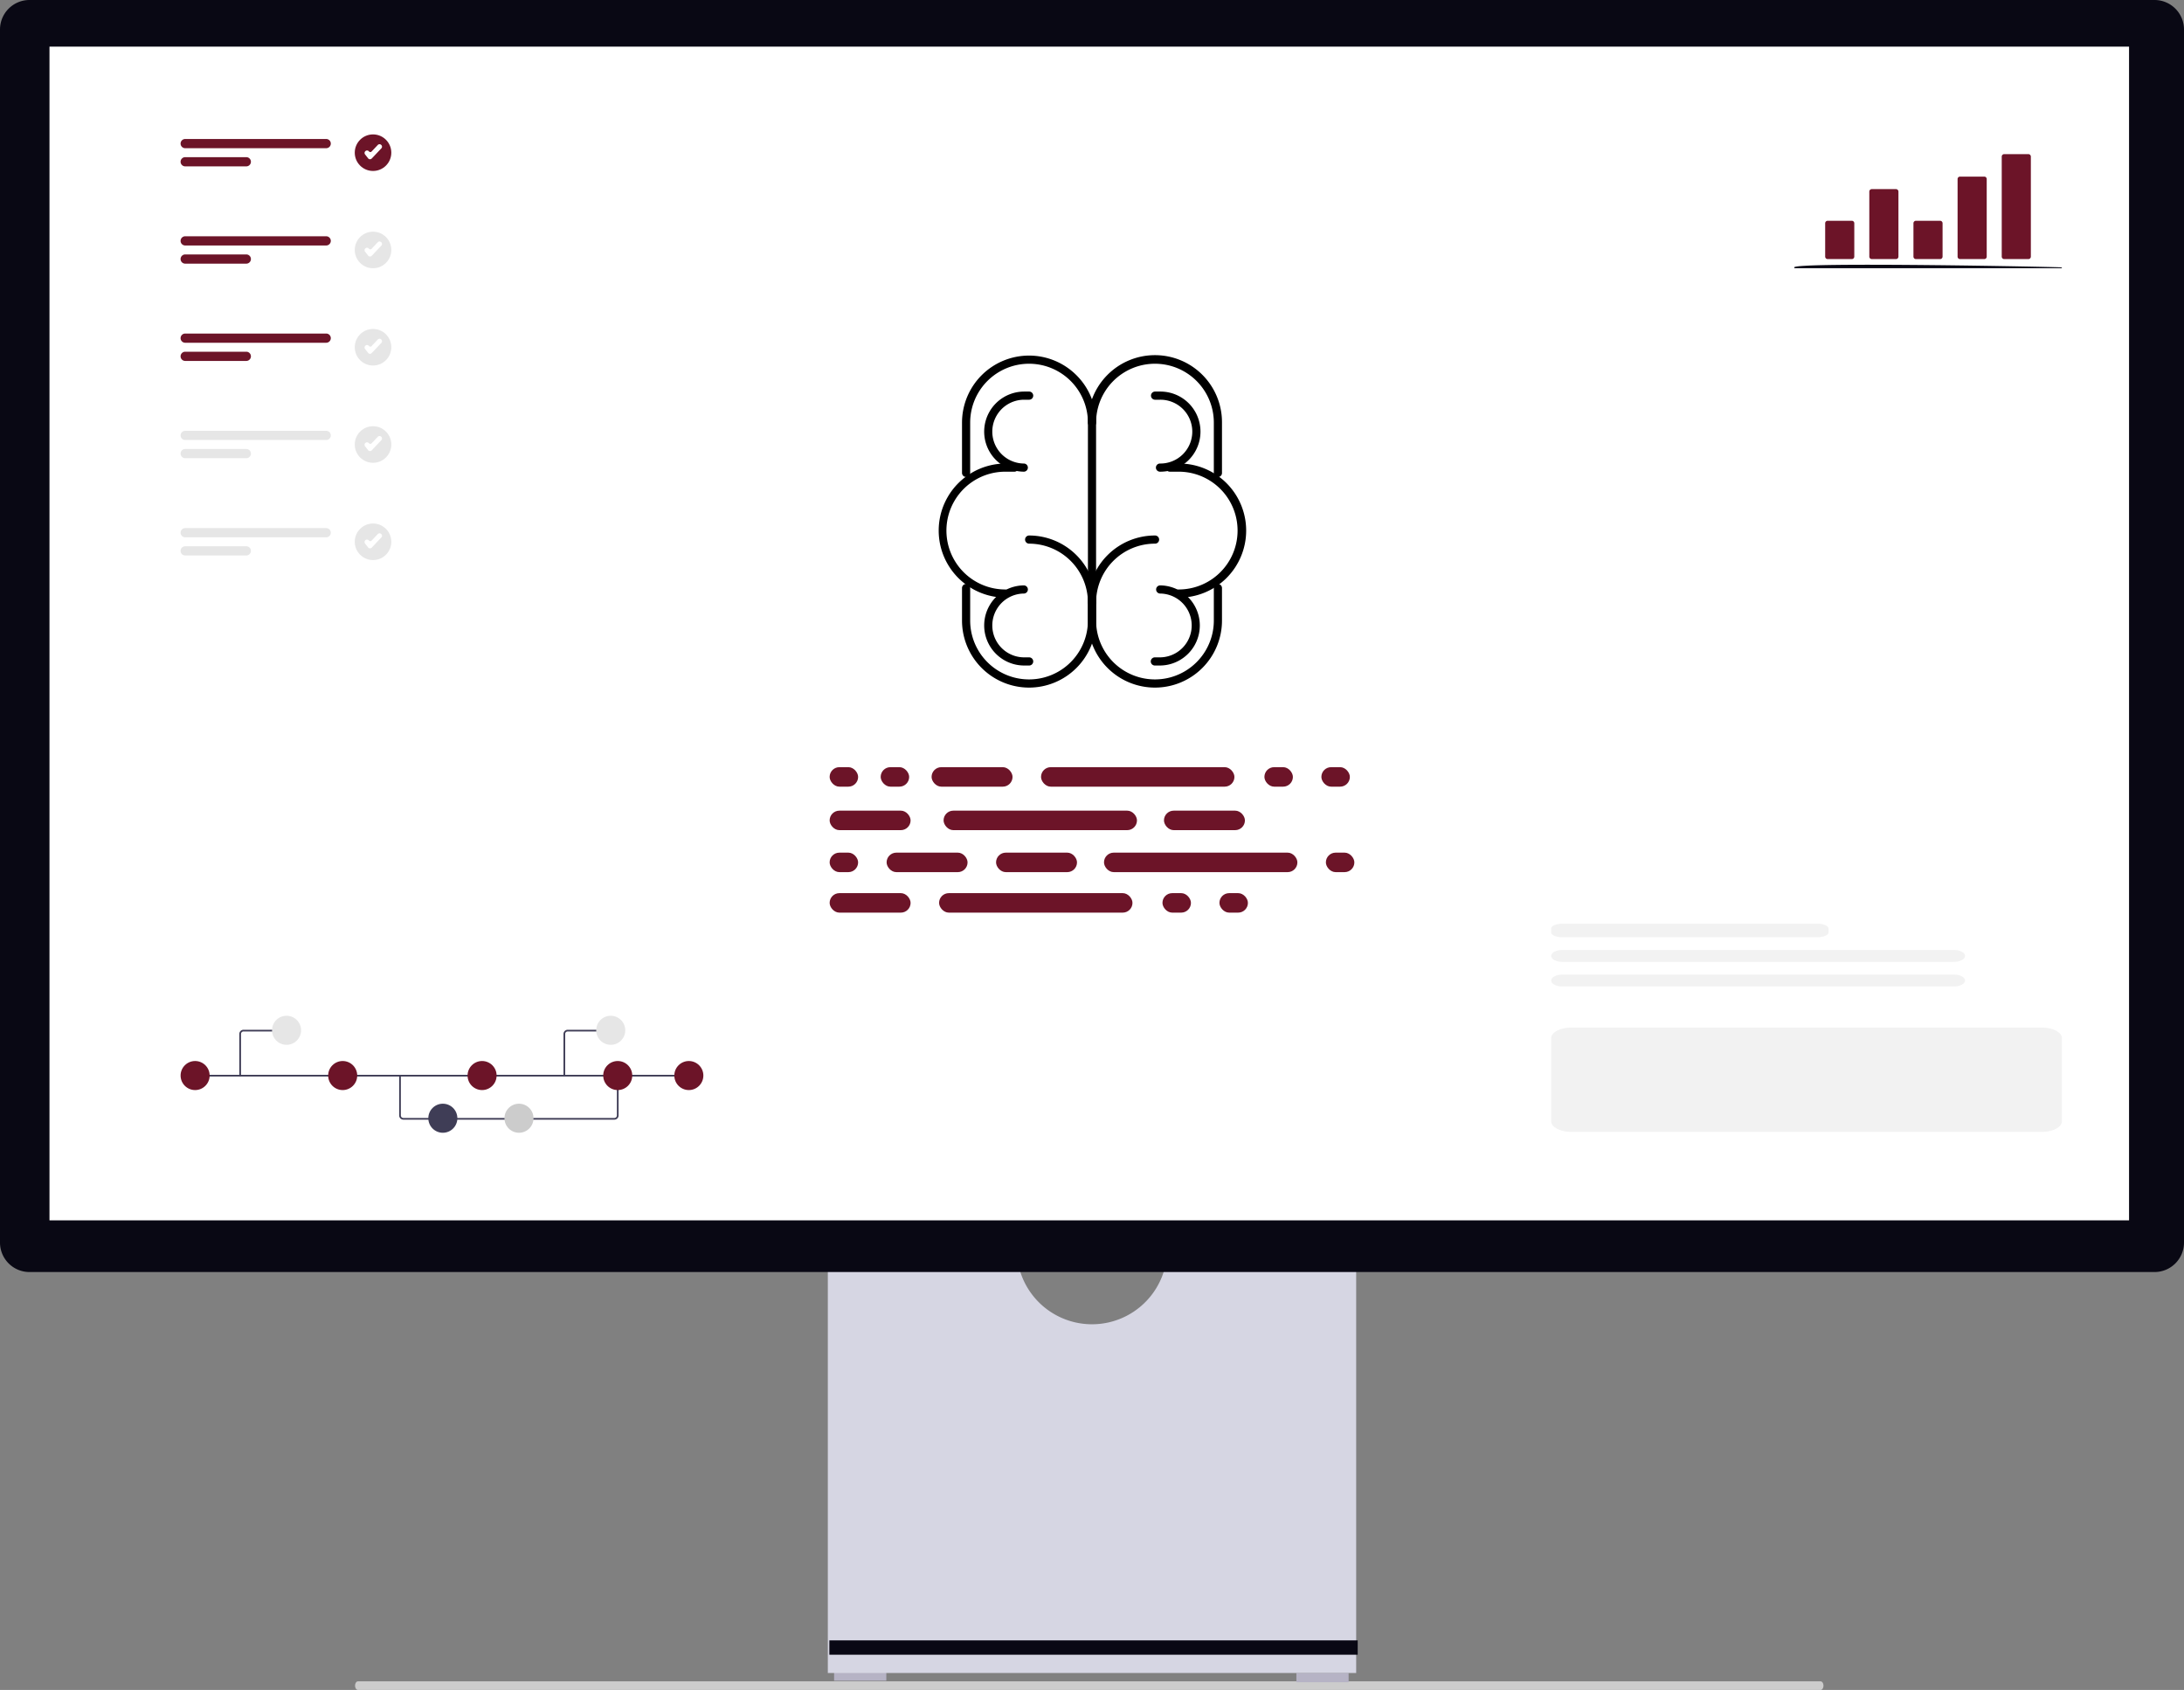 <svg xmlns="http://www.w3.org/2000/svg" xmlns:xlink="http://www.w3.org/1999/xlink" width="799.031" height="618.112" viewBox="0 0 799.031 618.112" role="img"><rect x="0" y="0" width="799.031" height="618.112" fill="#808080" stroke="none"/><g transform="translate(-560.484 -230.944)"><path d="M15.18,488.763c0,.872.478,1.573,1.073,1.573h535.1c.6,0,1.073-.7,1.073-1.573s-.478-1.573-1.073-1.573H16.253C15.658,487.191,15.18,487.891,15.18,488.763Z" transform="translate(675.195 358.72)" fill="#ccc"></path><rect width="19.105" height="3.371" transform="translate(865.646 842.298)" fill="#b6b3c5"></rect><rect width="19.105" height="3.371" transform="translate(1034.779 842.861)" fill="#b6b3c5"></rect><path d="M352.955,370.945a27.529,27.529,0,0,1-54.321,0H229.146V521.536h193.3V370.945Z" transform="translate(634.205 321.322)" fill="#d6d6e3"></path><rect width="193.296" height="5.242" transform="translate(863.914 830.927)" fill="#090814"></rect><path d="M788.255,487.17H10.776A10.788,10.788,0,0,1,0,476.394V32.688A10.788,10.788,0,0,1,10.776,21.911H788.255a10.789,10.789,0,0,1,10.776,10.776V476.394a10.789,10.789,0,0,1-10.776,10.776Z" transform="translate(560.484 209.033)" fill="#090814"></path><rect width="760.822" height="429.297" transform="translate(578.588 248)" fill="#fff"></rect><g transform="translate(0 -41.857)"><g transform="translate(-588.477 33.946)"><path d="M35.524,67.628A24.524,24.524,0,0,1,11,43.1V36.524A24.524,24.524,0,0,1,35.524,12a1.492,1.492,0,1,1,0,2.983,21.54,21.54,0,0,0-21.54,21.54V43.1a21.54,21.54,0,1,0,43.081,0V31.259a1.492,1.492,0,1,1,2.983,0V43.1A24.524,24.524,0,0,1,35.524,67.628Z" transform="translate(1535.985 422.718)"></path><path d="M28.524,67.628A24.524,24.524,0,0,1,4,43.1V31.259a1.492,1.492,0,1,1,2.983,0V43.1a21.54,21.54,0,1,0,43.081,0V36.524a21.54,21.54,0,0,0-21.54-21.54,1.492,1.492,0,0,1,0-2.983A24.524,24.524,0,0,1,53.047,36.524V43.1A24.524,24.524,0,0,1,28.524,67.628Z" transform="translate(1496.922 422.718)"></path><path d="M58.556,46.441a1.492,1.492,0,0,1-1.492-1.492V26.524a21.54,21.54,0,1,0-43.081,0,1.492,1.492,0,1,1-2.983,0,24.524,24.524,0,1,1,49.047,0V44.949A1.492,1.492,0,0,1,58.556,46.441Z" transform="translate(1535.985 366.911)"></path><path d="M51.556,93.821a1.492,1.492,0,0,1-1.492-1.492V26.524a21.54,21.54,0,1,0-43.081,0V44.949a1.492,1.492,0,0,1-2.983,0V26.524A24.524,24.524,0,0,1,45.864,9.183a24.363,24.363,0,0,1,7.183,17.341V92.329A1.492,1.492,0,0,1,51.556,93.821Z" transform="translate(1496.922 366.911)"></path><g transform="translate(1570.017 382.073)"><path d="M20.782,57.047a1.492,1.492,0,1,1,0-2.983,21.54,21.54,0,1,0,0-43.081h-3.29a1.492,1.492,0,0,1,0-2.983h3.29a24.524,24.524,0,1,1,0,49.047Z" transform="translate(-10.602 18.322)"></path><path d="M19.372,37.305a1.492,1.492,0,1,1,0-2.983,11.67,11.67,0,1,0,0-23.339h-1.88a1.492,1.492,0,0,1,0-2.983h1.88a14.653,14.653,0,1,1,0,29.305Z" transform="translate(-16 -8)"></path><path d="M19.372,37.305h-1.88a1.492,1.492,0,1,1,0-2.983h1.88a11.67,11.67,0,0,0,0-23.339,1.492,1.492,0,0,1,0-2.983,14.653,14.653,0,0,1,0,29.305Z" transform="translate(-16 62.894)"></path></g><g transform="translate(1492.234 382.073)"><path d="M40.523,57.047A24.524,24.524,0,0,1,40.523,8h3.29a1.492,1.492,0,1,1,0,2.983h-3.29a21.54,21.54,0,0,0,0,43.081,1.492,1.492,0,0,1,0,2.983Z" transform="translate(-16 18.322)"></path><path d="M30.652,37.305A14.653,14.653,0,0,1,30.652,8h1.88a1.492,1.492,0,1,1,0,2.983h-1.88a11.67,11.67,0,0,0,0,23.339,1.492,1.492,0,0,1,0,2.983Z" transform="translate(0.678 -8)"></path><path d="M32.532,37.305h-1.88A14.653,14.653,0,0,1,30.652,8a1.492,1.492,0,0,1,0,2.983,11.67,11.67,0,0,0,0,23.339h1.88a1.492,1.492,0,1,1,0,2.983Z" transform="translate(0.679 62.894)"></path></g></g><g transform="translate(864.012 553.398)"><rect width="29.619" height="7.13" rx="3.565" transform="translate(37.298)" fill="#6C1428"></rect><rect width="10.421" height="7.13" rx="3.565" transform="translate(159.064)" fill="#6C1428"></rect><rect width="10.421" height="7.13" rx="3.565" transform="translate(179.908)" fill="#6C1428"></rect><rect width="70.756" height="7.13" rx="3.565" transform="translate(77.338)" fill="#6C1428"></rect><rect width="29.619" height="7.13" rx="3.565" transform="translate(0.001 46.074)" fill="#6C1428"></rect><rect width="10.421" height="7.13" rx="3.565" transform="translate(121.767 46.074)" fill="#6C1428"></rect><rect width="10.421" height="7.13" rx="3.565" transform="translate(142.61 46.074)" fill="#6C1428"></rect><rect width="70.756" height="7.13" rx="3.565" transform="translate(40.041 46.074)" fill="#6C1428"></rect><rect width="29.619" height="7.13" rx="3.565" transform="translate(122.316 15.906)" fill="#6C1428"></rect><rect width="29.619" height="7.13" rx="3.565" transform="translate(0.001 15.906)" fill="#6C1428"></rect><rect width="10.421" height="7.13" rx="3.565" transform="translate(0.001)" fill="#6C1428"></rect><rect width="10.421" height="7.13" rx="3.565" transform="translate(0 31.264)" fill="#6C1428"></rect><rect width="70.756" height="7.13" rx="3.565" transform="translate(41.686 15.906)" fill="#6C1428"></rect><rect width="29.619" height="7.13" rx="3.565" transform="translate(60.884 31.264)" fill="#6C1428"></rect><rect width="29.619" height="7.13" rx="3.565" transform="translate(20.843 31.264)" fill="#6C1428"></rect><rect width="10.421" height="7.13" rx="3.565" transform="translate(18.675)" fill="#6C1428"></rect><rect width="10.421" height="7.13" rx="3.565" transform="translate(181.553 31.264)" fill="#6C1428"></rect><rect width="70.756" height="7.13" rx="3.565" transform="translate(100.375 31.264)" fill="#6C1428"></rect></g></g><g transform="translate(626.555 602.469)"><path d="M805.134,330.7H727.95a1.546,1.546,0,0,1-1.544-1.544V314.612h.618V329.16a.928.928,0,0,0,.927.927h77.184a.928.928,0,0,0,.927-.927V314.51h.618V329.16A1.546,1.546,0,0,1,805.134,330.7Z" transform="translate(-646.44 -292.702)" fill="#3f3d56"></path><rect width="181.374" height="0.618" transform="translate(5.3 21.601)" fill="#3f3d56"></rect><ellipse cx="5.313" cy="5.313" rx="5.313" ry="5.313" transform="translate(0.001 16.549)" fill="#6C1428"></ellipse><ellipse cx="5.313" cy="5.313" rx="5.313" ry="5.313" transform="translate(53.991 16.549)" fill="#6C1428"></ellipse><ellipse cx="5.313" cy="5.313" rx="5.313" ry="5.313" transform="translate(90.634 32.165)" fill="#3f3d56"></ellipse><ellipse cx="5.313" cy="5.313" rx="5.313" ry="5.313" transform="translate(118.489 32.165)" fill="#ccc"></ellipse><ellipse cx="5.313" cy="5.313" rx="5.313" ry="5.313" transform="translate(104.991 16.549)" fill="#6C1428"></ellipse><ellipse cx="5.313" cy="5.313" rx="5.313" ry="5.313" transform="translate(180.632 16.549)" fill="#6C1428"></ellipse><ellipse cx="5.313" cy="5.313" rx="5.313" ry="5.313" transform="translate(154.616 16.549)" fill="#6C1428"></ellipse><path d="M537.36,277.577a.309.309,0,0,1-.309-.309V262.022a1.546,1.546,0,0,1,1.544-1.544H553.63a.309.309,0,1,1,0,.618H538.6a.928.928,0,0,0-.927.927v15.246a.309.309,0,0,1-.309.309Z" transform="translate(-515.571 -255.358)" fill="#3f3d56"></path><ellipse cx="5.313" cy="5.313" rx="5.313" ry="5.313" transform="translate(33.452 0)" fill="#e6e6e6"></ellipse><path d="M921.669,277.268h-.618V262.022a1.546,1.546,0,0,1,1.544-1.544H937.63v.618H922.6a.928.928,0,0,0-.927.927Z" transform="translate(-780.967 -255.358)" fill="#3f3d56"></path><ellipse cx="5.313" cy="5.313" rx="5.313" ry="5.313" transform="translate(152.058 0)" fill="#e6e6e6"></ellipse></g><path d="M496.375,205.477c-2.221,0-4.027.792-4.027,1.764v1.411c0,.973,1.806,1.764,4.027,1.764h93.434c2.221,0,4.027-.792,4.027-1.764v-1.411c0-.973-1.806-1.764-4.027-1.764Z" transform="translate(635.637 363.33)" fill="#f2f2f2"></path><path d="M670.026,309.282c4,0,7.249,1.75,7.249,3.9v30.351c0,2.152-3.252,3.9-7.249,3.9H497.656c-4,0-7.249-1.75-7.249-3.9V313.184c0-2.152,3.252-3.9,7.249-3.9" transform="translate(637.578 297.505)" fill="#f2f2f2"></path><path d="M496.375,234.581c-2.221,0-4.027.973-4.027,2.168s1.806,2.168,4.027,2.168H639.748c2.221,0,4.027-.973,4.027-2.168s-1.806-2.168-4.027-2.168Z" transform="translate(635.637 343.828)" fill="#f2f2f2"></path><path d="M496.375,234.581c-2.221,0-4.027.973-4.027,2.168s1.806,2.168,4.027,2.168H639.748c2.221,0,4.027-.973,4.027-2.168s-1.806-2.168-4.027-2.168Z" transform="translate(635.637 352.828)" fill="#f2f2f2"></path><path d="M891.9,191.277H840.311a1.683,1.683,0,1,1,0-3.367H891.9a1.683,1.683,0,1,1,0,3.367Z" transform="translate(-212.074 93.872)" fill="#6C1428"></path><path d="M862.672,210.649H840.311a1.683,1.683,0,1,1,0-3.367h22.361a1.683,1.683,0,1,1,0,3.367Z" transform="translate(-212.074 81.146)" fill="#6C1428"></path><g transform="translate(690.275 280.103)"><ellipse cx="6.686" cy="6.686" rx="6.686" ry="6.686" transform="translate(0 0)" fill="#6C1428"></ellipse><path d="M847.243,585.331H847.2a.874.874,0,0,1-.646-.336l-1.118-1.434a.875.875,0,0,1,.154-1.228l.04-.032a.874.874,0,0,1,1.228.154.638.638,0,0,0,.966.047l2.267-2.4a.876.876,0,0,1,1.237-.034l.037.035a.874.874,0,0,1,.034,1.237l-3.521,3.716a.874.874,0,0,1-.635.273Z" transform="translate(-841.667 -576.242)" fill="#fff"></path></g><path d="M891.9,191.277H840.311a1.683,1.683,0,1,1,0-3.367H891.9a1.683,1.683,0,1,1,0,3.367Z" transform="translate(-212.074 129.452)" fill="#6C1428"></path><path d="M862.672,210.649H840.311a1.683,1.683,0,1,1,0-3.367h22.361a1.683,1.683,0,1,1,0,3.367Z" transform="translate(-212.074 116.727)" fill="#6C1428"></path><g transform="translate(690.275 315.683)"><ellipse cx="6.686" cy="6.686" rx="6.686" ry="6.686" transform="translate(0 0)" fill="#e6e6e6"></ellipse><path d="M847.243,585.331H847.2a.874.874,0,0,1-.646-.336l-1.118-1.434a.875.875,0,0,1,.154-1.228l.04-.032a.874.874,0,0,1,1.228.154.638.638,0,0,0,.966.047l2.267-2.4a.876.876,0,0,1,1.237-.034l.037.035a.874.874,0,0,1,.034,1.237l-3.521,3.716a.874.874,0,0,1-.635.273Z" transform="translate(-841.667 -576.242)" fill="#fff"></path></g><path d="M891.9,191.277H840.311a1.683,1.683,0,1,1,0-3.367H891.9a1.683,1.683,0,1,1,0,3.367Z" transform="translate(-212.074 165.032)" fill="#6C1428"></path><path d="M862.672,210.649H840.311a1.683,1.683,0,1,1,0-3.367h22.361a1.683,1.683,0,1,1,0,3.367Z" transform="translate(-212.074 152.307)" fill="#6C1428"></path><g transform="translate(690.275 351.262)"><ellipse cx="6.686" cy="6.686" rx="6.686" ry="6.686" transform="translate(0 0)" fill="#e6e6e6"></ellipse><path d="M847.243,585.331H847.2a.874.874,0,0,1-.646-.336l-1.118-1.434a.875.875,0,0,1,.154-1.228l.04-.032a.874.874,0,0,1,1.228.154.638.638,0,0,0,.966.047l2.267-2.4a.876.876,0,0,1,1.237-.034l.037.035a.874.874,0,0,1,.034,1.237l-3.521,3.716a.874.874,0,0,1-.635.273Z" transform="translate(-841.667 -576.242)" fill="#fff"></path></g><path d="M891.9,191.277H840.311a1.683,1.683,0,1,1,0-3.367H891.9a1.683,1.683,0,1,1,0,3.367Z" transform="translate(-212.074 200.611)" fill="#e6e6e6"></path><path d="M862.672,210.649H840.311a1.683,1.683,0,1,1,0-3.367h22.361a1.683,1.683,0,1,1,0,3.367Z" transform="translate(-212.074 187.886)" fill="#e6e6e6"></path><g transform="translate(690.275 386.842)"><ellipse cx="6.686" cy="6.686" rx="6.686" ry="6.686" transform="translate(0 0)" fill="#e6e6e6"></ellipse><path d="M847.243,585.331H847.2a.874.874,0,0,1-.646-.336l-1.118-1.434a.875.875,0,0,1,.154-1.228l.04-.032a.874.874,0,0,1,1.228.154.638.638,0,0,0,.966.047l2.267-2.4a.876.876,0,0,1,1.237-.034l.037.035a.874.874,0,0,1,.034,1.237l-3.521,3.716a.874.874,0,0,1-.635.273Z" transform="translate(-841.667 -576.242)" fill="#fff"></path></g><path d="M891.9,191.277H840.311a1.683,1.683,0,1,1,0-3.367H891.9a1.683,1.683,0,1,1,0,3.367Z" transform="translate(-212.074 236.191)" fill="#e6e6e6"></path><path d="M862.672,210.649H840.311a1.683,1.683,0,1,1,0-3.367h22.361a1.683,1.683,0,1,1,0,3.367Z" transform="translate(-212.074 223.466)" fill="#e6e6e6"></path><g transform="translate(690.275 422.422)"><ellipse cx="6.686" cy="6.686" rx="6.686" ry="6.686" transform="translate(0 0)" fill="#e6e6e6"></ellipse><path d="M847.243,585.331H847.2a.874.874,0,0,1-.646-.336l-1.118-1.434a.875.875,0,0,1,.154-1.228l.04-.032a.874.874,0,0,1,1.228.154.638.638,0,0,0,.966.047l2.267-2.4a.876.876,0,0,1,1.237-.034l.037.035a.874.874,0,0,1,.034,1.237l-3.521,3.716a.874.874,0,0,1-.635.273Z" transform="translate(-841.667 -576.242)" fill="#fff"></path></g><g transform="translate(587.66 -327.248)"><path d="M345.8,318H248.438a.3.3,0,0,1-.3-.3c0-2.109,97.967-.168,97.967,0A.3.3,0,0,1,345.8,318Z" transform="translate(381.092 338.302)" fill="#090814"></path><path d="M290.014,369.407h-8.855a.905.905,0,0,1-.9-.9V356.3a.905.905,0,0,1,.9-.9h8.855a.905.905,0,0,1,.9.9V368.5A.905.905,0,0,1,290.014,369.407Z" transform="translate(360.316 283.544)" fill="#6C1428"></path><path d="M335.73,348.208h-8.855a.905.905,0,0,1-.9-.9V323.518a.905.905,0,0,1,.9-.9h8.855a.905.905,0,0,1,.9.9V347.3A.905.905,0,0,1,335.73,348.208Z" transform="translate(330.75 304.743)" fill="#6C1428"></path><path d="M381.445,369.407H372.59a.905.905,0,0,1-.9-.9V356.3a.905.905,0,0,1,.9-.9h8.855a.905.905,0,0,1,.9.9V368.5A.905.905,0,0,1,381.445,369.407Z" transform="translate(301.181 283.544)" fill="#6C1428"></path><path d="M427.161,339.839h-8.855a.886.886,0,0,1-.9-.863V310.539a.886.886,0,0,1,.9-.863h8.855a.886.886,0,0,1,.9.863v28.437A.886.886,0,0,1,427.161,339.839Z" transform="translate(271.615 313.112)" fill="#6C1428"></path><path d="M472.877,324.777h-8.855a.905.905,0,0,1-.9-.9V287.291a.905.905,0,0,1,.9-.9h8.855a.905.905,0,0,1,.9.9v36.581A.905.905,0,0,1,472.877,324.777Z" transform="translate(242.049 328.175)" fill="#6C1428"></path></g></g></svg>